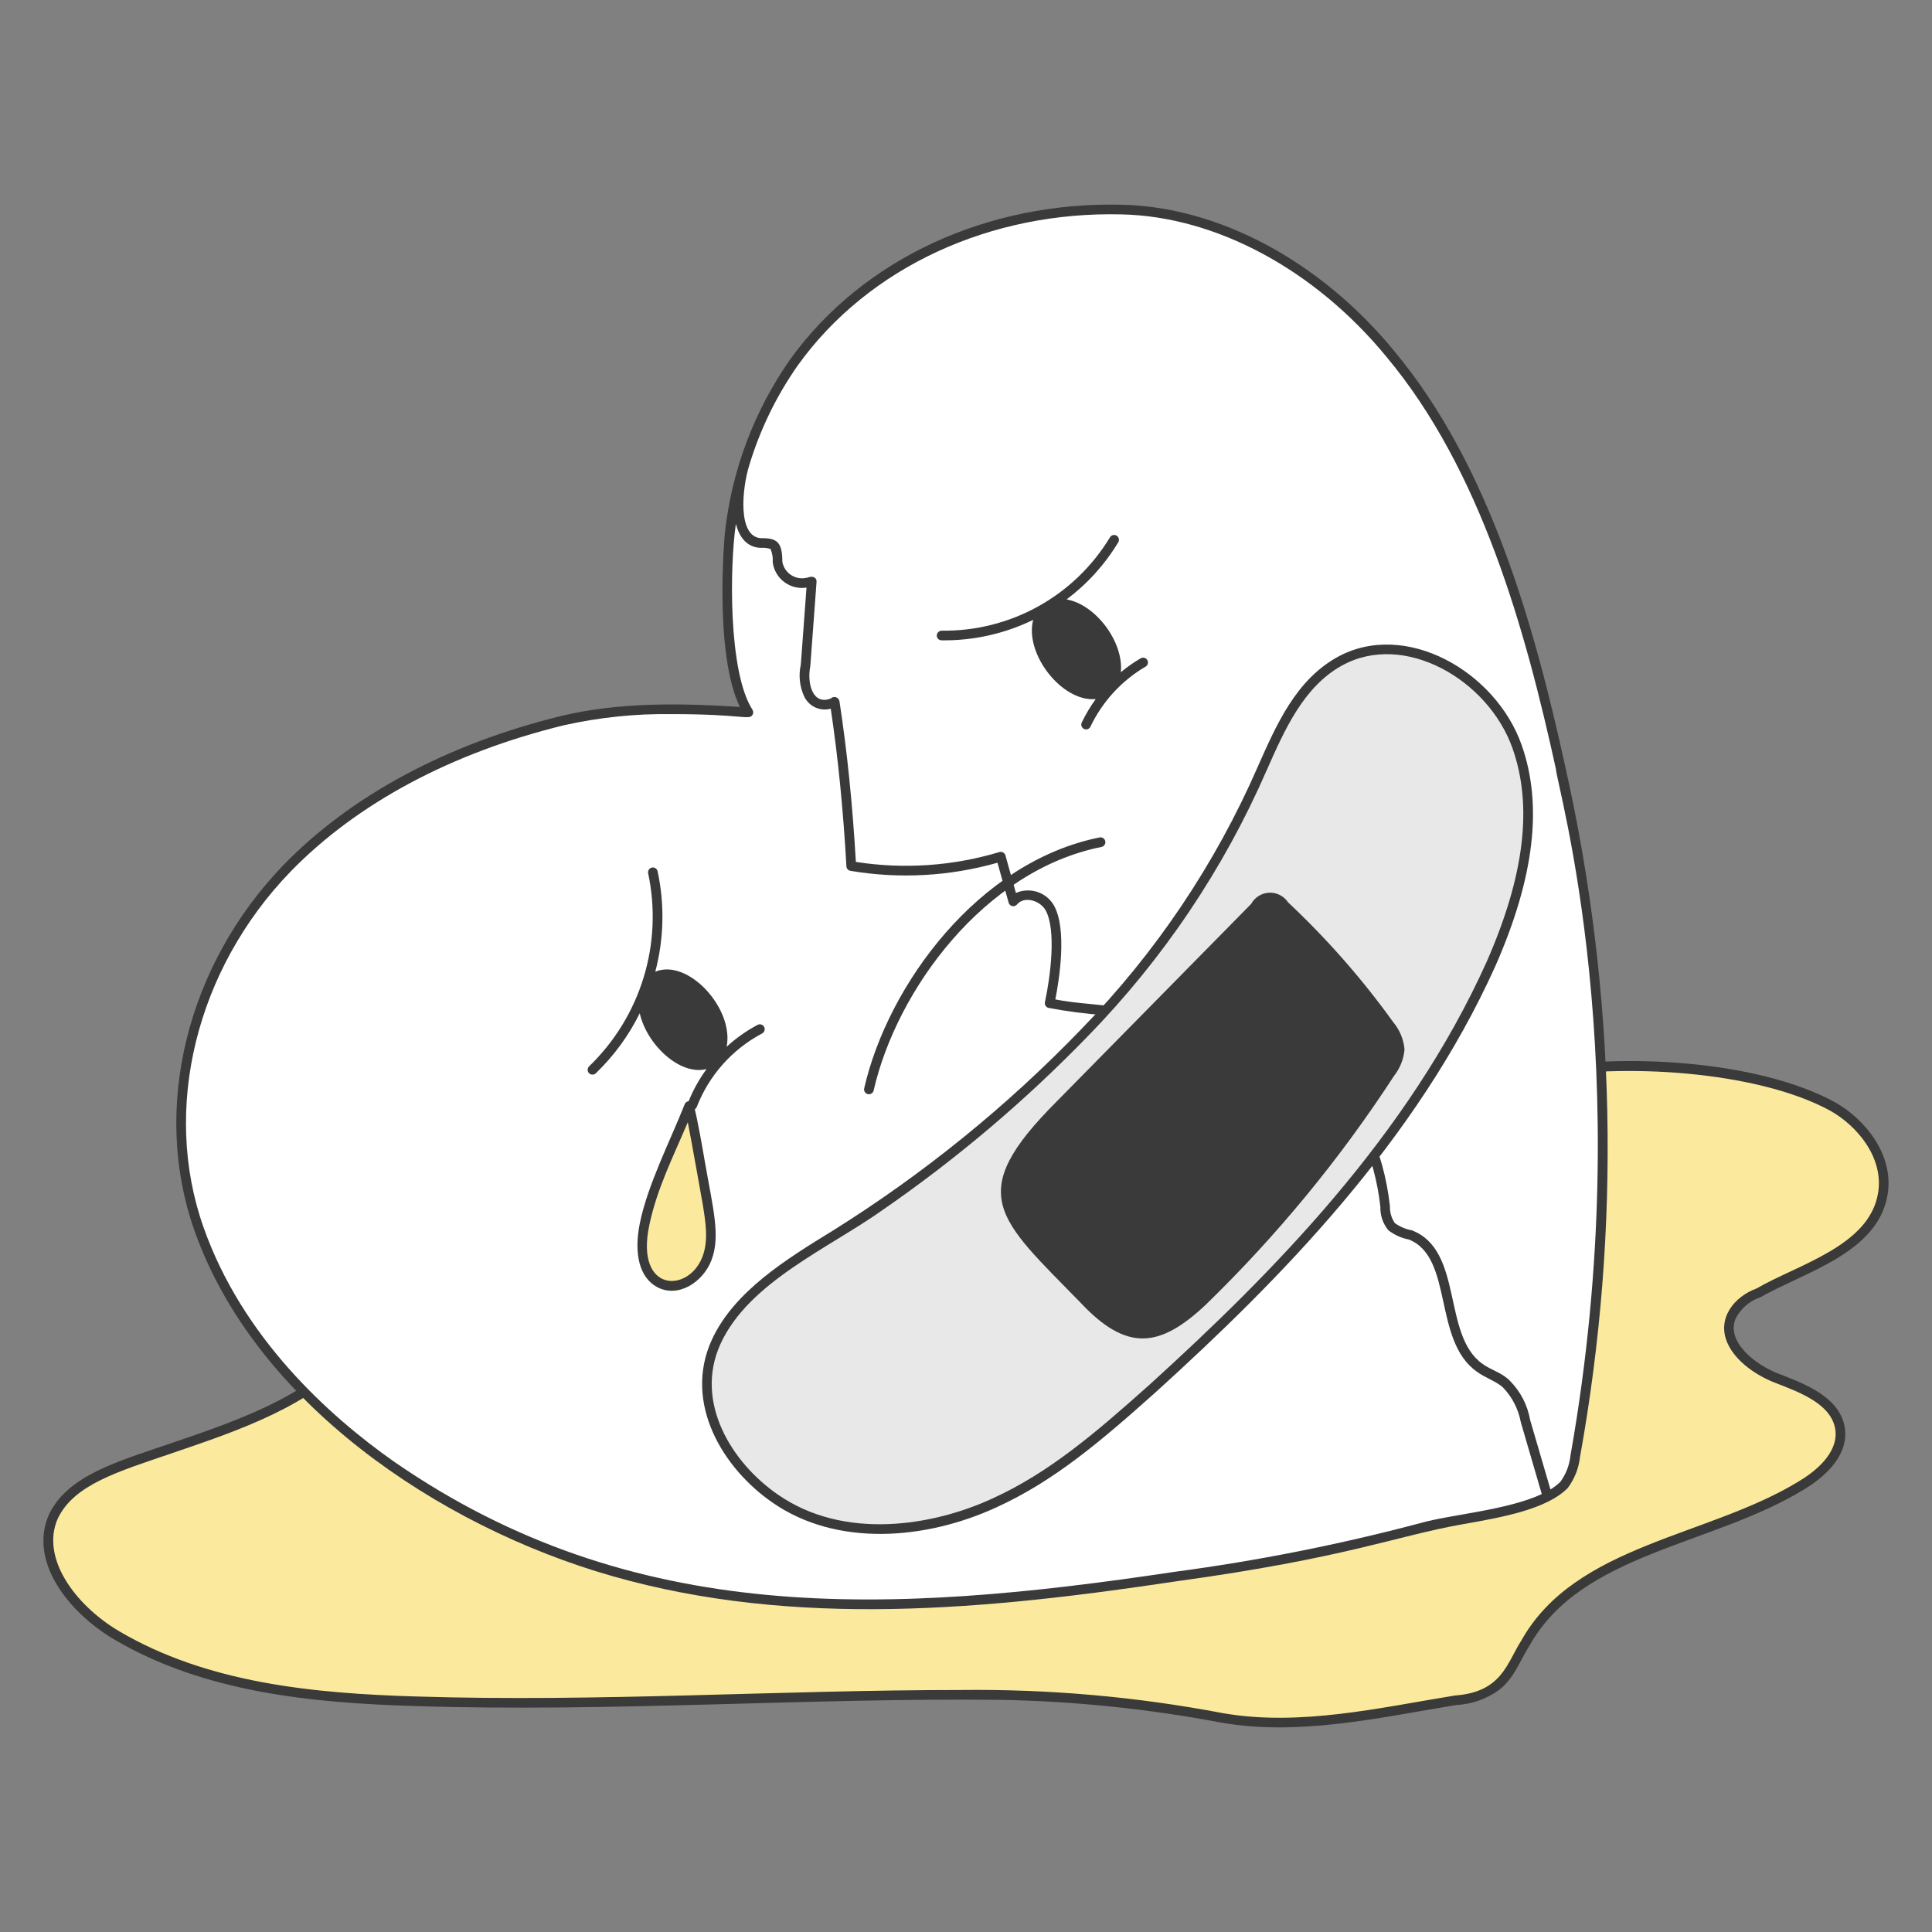 <?xml version="1.0" encoding="UTF-8"?> <svg xmlns="http://www.w3.org/2000/svg" fill="none" viewBox="0 0 200 200"><rect x="0" y="0" width="200" height="200" fill="#808080" stroke="none"/> <g id="bandaid-on-heart --health-wellness-care-bandaid-on-heart"> <g id="group"> <path id="vector" fill="#fbea9d" d="M194.9 123.636C195.538 119.979 192.969 116.314 189.63 114.496C181.686 110.171 167.587 109.557 159.091 111.162C148.231 113.215 137.691 116.862 126.83 118.797C109.841 121.817 92.53 119.724 75.43 117.722C65.11 116.514 54.466 115.372 44.568 118.69C38.768 120.635 32.782 126.683 35.75 132.024C36.592 133.54 38.116 134.824 38.223 136.54C38.08 137.802 37.511 138.978 36.61 139.874C30.342 146.411 20.903 148.566 12.415 151.81C9.615 152.88 6.781 154.264 5.533 156.972C3.417 161.563 7.677 166.661 11.985 169.231C21.219 174.739 32.309 175.78 43.062 176.113C63.279 176.739 83.388 175.213 103.604 175.468C111.291 175.627 118.952 176.419 126.509 177.834C134.565 179.28 142.747 177.296 150.709 176.006C155.818 175.641 156.488 172.306 157.909 170.091C163.393 160.306 177.021 159.506 186.509 153.746C188.653 152.446 190.832 150.409 190.488 147.939C190.083 145.032 186.724 143.745 183.928 142.67C181.132 141.595 178.06 138.988 179.197 136.325C179.472 135.745 179.862 135.227 180.344 134.802C180.825 134.377 181.387 134.054 181.997 133.852C186.8 131.11 193.907 129.33 194.9 123.636Z"></path> <path id="vector_2" fill="#3a3a3a" d="M126.423 178.326C118.894 176.899 111.259 176.11 103.597 175.968C83.497 175.753 63.231 177.256 43.046 176.613C32.328 176.291 21.115 175.227 11.73 169.661C7.03 166.839 2.94 161.603 5.075 156.77C7.021 152.716 12.19 151.29 17.729 149.399C24.495 147.091 31.491 144.699 36.242 139.536C37.075 138.727 37.599 137.653 37.725 136.499C37.625 135.062 36.169 133.766 35.316 132.272C32.244 126.584 38.262 120.265 44.409 118.216C54.489 114.816 65.164 116.042 75.487 117.225C92.328 119.237 109.74 121.318 126.744 118.305C137.522 116.385 148.164 112.705 158.999 110.671C167.951 108.971 181.945 109.771 189.869 114.056C193.045 115.798 196.127 119.565 195.393 123.723C194.358 129.723 186.841 131.66 182.245 134.286C181.687 134.471 181.17 134.765 180.726 135.15C180.282 135.536 179.918 136.005 179.656 136.532C178.707 138.91 181.676 141.267 184.112 142.203C186.963 143.303 190.512 144.665 190.986 147.866C191.386 150.916 188.516 153.127 186.77 154.175C177.24 160.023 163.727 160.733 158.345 170.336C157.345 171.893 156.703 173.856 155.081 175.014C153.804 175.911 152.299 176.428 150.74 176.504C142.691 177.823 134.507 179.727 126.423 178.326ZM99.537 174.947C108.615 174.845 117.681 175.649 126.6 177.347C134.548 178.725 142.728 176.798 150.624 175.517C155.489 175.163 155.992 172.152 157.488 169.826C163.073 159.858 176.825 159.109 186.251 153.326C187.791 152.402 190.319 150.486 189.996 148.01C189.608 145.395 186.496 144.198 183.753 143.143C181.932 142.443 179.678 140.989 178.814 139.01C177.705 136.469 179.544 134.217 181.826 133.388C186.152 130.882 193.47 128.994 194.408 123.557C195.056 119.882 192.262 116.514 189.391 114.941C181.767 110.82 167.776 110.029 159.185 111.66C148.377 113.693 137.777 117.36 126.919 119.295C109.769 122.335 92.282 120.245 75.371 118.224C65.158 117.054 54.596 115.844 44.727 119.17C39.286 120.983 33.442 126.704 36.19 131.793C37.023 133.25 38.604 134.615 38.722 136.515C38.601 137.925 37.977 139.245 36.964 140.233C32.055 145.573 24.937 148.003 18.052 150.352C12.186 152.352 7.679 153.662 5.983 157.194C4.183 161.268 7.768 166.124 12.242 168.808C21.43 174.257 32.492 175.302 43.077 175.619C61.869 176.213 80.676 174.947 99.537 174.947Z"></path> </g> <g id="group_2"> <path id="vector_3" fill="#fff" d="M161.565 79.547C166.755 102.945 167.264 127.139 163.065 150.735C162.948 151.826 162.539 152.866 161.883 153.746C158.983 156.646 150.922 157.108 147.15 158.155C138.772 160.382 130.259 162.07 121.665 163.209C91.695 167.517 65.202 168.961 40.476 151.703C31.743 145.603 24.137 137.291 20.583 127.185C15.967 114.063 20.246 99.643 29.723 89.871C37.347 82.01 47.677 77.164 58.223 74.601C64.457 73.085 71.234 73.31 77.471 73.74C74.571 69.224 75.307 57.286 75.536 55.245C76.204 48.857 78.5 42.747 82.205 37.5C89.876 26.832 103.066 21.4 116.078 21.693C126.938 21.935 137.012 28.282 143.929 36.64C153.665 48.4 158.291 64.826 161.565 79.547Z"></path> <path id="vector_4" fill="#3a3a3a" d="M162.053 79.438C158.842 64.779 154.224 48.193 144.316 36.324C136.706 27.049 126.153 21.393 116.09 21.194C102.34 20.853 89.349 26.709 81.79 37.217C78.061 42.544 75.738 48.727 75.038 55.192C75.024 55.32 73.889 67.573 76.589 73.18C70.484 72.787 64.067 72.68 58.103 74.115C46.3 77.007 36.36 82.335 29.369 89.523C19.313 99.923 15.681 114.769 20.116 127.35C26.336 145.067 45.301 157.994 63.356 163.15C82.361 168.58 102.199 166.633 121.738 163.702C139.465 161.265 144.49 159.008 151.423 157.787C155.48 157.072 160.078 156.261 162.288 154.044C162.994 153.103 163.435 151.989 163.563 150.82C167.834 127.164 167.321 102.892 162.053 79.438V79.438ZM147.025 157.672C138.664 159.891 130.17 161.575 121.595 162.715C91.862 167.174 65.506 168.415 40.769 151.294C33.991 146.524 25.069 138.44 21.059 127.019C16.75 114.791 20.293 100.346 30.086 90.219C36.946 83.166 46.717 77.934 58.342 75.087C62.032 74.258 65.808 73.868 69.59 73.924C76.904 73.924 77.549 74.591 77.904 73.995C77.951 73.915 77.975 73.824 77.974 73.731C77.972 73.638 77.944 73.548 77.894 73.47C75.362 69.533 75.545 58.529 76.178 54.223C76.532 55.623 77.335 56.677 78.764 56.712C79.102 56.687 79.441 56.727 79.764 56.83C79.95 57.268 80.028 57.744 79.993 58.219C80.047 58.622 80.181 59.01 80.386 59.36C80.592 59.71 80.866 60.016 81.192 60.258C81.517 60.502 81.888 60.677 82.282 60.775C82.677 60.872 83.087 60.89 83.488 60.827L82.9 68.8C82.649 69.921 82.778 71.093 83.266 72.133C83.508 72.624 83.913 73.015 84.412 73.24C84.911 73.464 85.472 73.509 86 73.365C86.754 78.415 87.286 83.765 87.621 89.684C87.627 89.797 87.672 89.905 87.748 89.99C87.824 90.074 87.926 90.13 88.038 90.149C93.111 91.004 98.311 90.716 103.259 89.309L104.414 93.446C104.439 93.534 104.487 93.614 104.554 93.677C104.621 93.739 104.704 93.782 104.793 93.801C104.883 93.82 104.976 93.814 105.062 93.783C105.149 93.753 105.225 93.699 105.283 93.628C106.011 92.738 107.642 93.204 108.225 94.205C109.379 96.225 108.734 101.152 108.17 103.744C108.142 103.873 108.166 104.008 108.238 104.12C108.309 104.231 108.422 104.309 108.551 104.338C110.465 104.703 112.4 104.953 114.344 105.088C115.002 105.26 115.629 105.533 116.204 105.896C115.261 107.429 116.404 109.743 118.033 110.439C119.396 110.874 120.846 110.96 122.251 110.691C124.105 110.501 126.679 110.291 127.831 111.785C129.398 113.877 127.045 118.345 128.898 119.735C129.172 119.917 129.481 120.038 129.805 120.091C130.13 120.145 130.461 120.128 130.779 120.044C134.237 119.561 137.627 118.674 140.879 117.401C141.929 119.793 142.608 122.331 142.895 124.927C142.865 125.813 143.161 126.678 143.727 127.36C144.347 127.839 145.071 128.166 145.84 128.314C150.482 130.151 148.307 138.76 152.88 141.995C153.699 142.609 154.993 143.039 155.605 143.65C156.548 144.637 157.183 145.877 157.432 147.219L159.604 154.666C155.991 156.35 150.128 156.785 147.025 157.672ZM162.573 150.685C162.47 151.663 162.112 152.596 161.534 153.392C161.223 153.696 160.876 153.963 160.502 154.186L158.4 147C158.135 145.473 157.411 144.063 156.324 142.959C155.502 142.093 154.324 141.827 153.463 141.183C149.263 138.214 151.533 129.423 146.148 127.36C145.514 127.245 144.913 126.989 144.391 126.612C144.042 126.099 143.865 125.488 143.885 124.868C143.574 121.987 142.798 119.175 141.585 116.543C141.531 116.425 141.433 116.333 141.312 116.285C141.191 116.238 141.057 116.24 140.937 116.29C137.612 117.639 134.133 118.57 130.579 119.062C130.399 119.113 130.21 119.128 130.024 119.106C129.838 119.084 129.658 119.024 129.495 118.932C129.349 118.823 129.173 118.601 129.156 117.909C129.102 115.78 130.065 113.1 128.623 111.177C127.189 109.313 124.423 109.461 122.146 109.693C120.909 109.933 119.632 109.873 118.423 109.517C117.198 108.992 116.299 107.045 117.273 106.151C117.328 106.101 117.371 106.039 117.399 105.97C117.426 105.901 117.439 105.827 117.434 105.752C117.43 105.678 117.409 105.606 117.373 105.541C117.337 105.476 117.287 105.419 117.226 105.376C116.412 104.783 115.493 104.351 114.517 104.103C112.797 103.911 110.998 103.803 109.247 103.46C109.627 101.539 110.509 96.191 109.087 93.702C108.701 93.048 108.09 92.559 107.367 92.326C106.645 92.094 105.863 92.134 105.168 92.44L104.082 88.55C104.064 88.486 104.034 88.426 103.993 88.374C103.952 88.322 103.9 88.279 103.842 88.247C103.784 88.215 103.72 88.194 103.654 88.187C103.588 88.18 103.522 88.186 103.458 88.205C98.644 89.652 93.567 90 88.6 89.225C88.248 83.187 87.69 77.74 86.9 72.589C86.883 72.493 86.84 72.404 86.775 72.332C86.711 72.259 86.628 72.205 86.535 72.176C86.443 72.147 86.344 72.143 86.25 72.166C86.155 72.189 86.069 72.237 86 72.306C84.193 73.029 83.508 70.858 83.884 68.938L84.529 60.228C84.555 59.878 84.257 59.569 83.658 59.771C83.622 59.782 83.586 59.796 83.601 59.799C83.567 59.799 83.534 59.803 83.501 59.81C83.226 59.875 82.941 59.883 82.663 59.834C82.385 59.784 82.12 59.678 81.885 59.523C81.649 59.367 81.448 59.165 81.294 58.928C81.139 58.692 81.035 58.426 80.987 58.148C80.987 56.113 80.424 55.687 78.792 55.713C76.33 55.59 76.81 50.579 77.555 48.191C78.672 44.48 80.378 40.971 82.606 37.8C89.962 27.569 102.64 21.864 116.068 22.194C125.845 22.387 136.116 27.906 143.545 36.961C153.319 48.669 157.892 65.113 161.077 79.654C161.077 81.049 169.727 110.314 162.573 150.685Z"></path> <path id="vector_5" fill="#3a3a3a" d="M89.948 113.275C89.873 113.275 89.799 113.258 89.731 113.226C89.663 113.193 89.604 113.146 89.557 113.087C89.51 113.028 89.477 112.96 89.46 112.887C89.443 112.813 89.443 112.737 89.46 112.664C91.91 101.946 101.283 89.201 113.829 86.692C113.959 86.665 114.094 86.692 114.205 86.765C114.316 86.838 114.393 86.952 114.419 87.082C114.446 87.213 114.42 87.348 114.347 87.459C114.273 87.569 114.159 87.647 114.029 87.673C101.895 90.099 92.819 102.473 90.439 112.887C90.413 112.998 90.351 113.097 90.262 113.167C90.172 113.238 90.062 113.276 89.948 113.275Z"></path> <path id="vector_6" fill="#3a3a3a" d="M79.1 106.3C79.069 106.242 79.027 106.191 78.976 106.149C78.926 106.107 78.867 106.076 78.804 106.057C78.741 106.037 78.675 106.031 78.61 106.037C78.544 106.044 78.481 106.063 78.423 106.094C77.266 106.712 76.192 107.471 75.223 108.355C76.006 104.39 71.197 99.172 67.834 100.594C68.732 97.195 68.815 93.631 68.075 90.194C68.047 90.064 67.968 89.951 67.857 89.879C67.745 89.807 67.61 89.783 67.48 89.811C67.35 89.839 67.237 89.918 67.165 90.029C67.093 90.141 67.069 90.276 67.097 90.406C67.858 93.978 67.697 97.685 66.631 101.177C65.564 104.67 63.626 107.834 61 110.372C60.95 110.417 60.909 110.471 60.881 110.532C60.852 110.593 60.836 110.659 60.833 110.726C60.831 110.793 60.842 110.86 60.866 110.923C60.889 110.985 60.926 111.043 60.972 111.091C61.019 111.14 61.075 111.178 61.136 111.205C61.198 111.231 61.265 111.245 61.332 111.245C61.399 111.245 61.465 111.232 61.527 111.206C61.589 111.18 61.645 111.141 61.692 111.093C63.55 109.304 65.084 107.206 66.226 104.893C66.947 108.115 70.357 111.374 73.144 110.669C72.344 111.759 71.692 112.949 71.203 114.21C71.177 114.272 71.163 114.338 71.163 114.405C71.163 114.472 71.176 114.538 71.203 114.6C71.229 114.662 71.267 114.718 71.315 114.764C71.363 114.811 71.42 114.848 71.483 114.872C71.545 114.896 71.612 114.907 71.679 114.905C71.746 114.903 71.812 114.888 71.873 114.86C71.933 114.832 71.988 114.792 72.033 114.742C72.078 114.692 72.113 114.634 72.135 114.571C73.406 111.314 75.805 108.621 78.894 106.982C78.953 106.951 79.005 106.909 79.047 106.858C79.089 106.807 79.121 106.748 79.14 106.684C79.159 106.621 79.165 106.554 79.159 106.488C79.152 106.422 79.132 106.358 79.1 106.3Z"></path> <path id="vector_7" fill="#3a3a3a" d="M118.768 68.327C118.701 68.213 118.592 68.129 118.464 68.096C118.336 68.062 118.2 68.08 118.085 68.147C117.36 68.569 116.672 69.051 116.027 69.588C116.347 66.488 113.454 62.588 110.414 62.051C112.556 60.445 114.368 58.442 115.753 56.151C115.789 56.095 115.814 56.032 115.826 55.966C115.837 55.9 115.835 55.832 115.82 55.767C115.805 55.702 115.777 55.64 115.738 55.586C115.699 55.532 115.649 55.486 115.591 55.451C115.534 55.417 115.47 55.394 115.404 55.384C115.338 55.375 115.27 55.379 115.205 55.396C115.14 55.413 115.08 55.443 115.027 55.484C114.974 55.525 114.93 55.577 114.897 55.635C113.087 58.621 110.527 61.083 107.473 62.776C104.418 64.469 100.974 65.334 97.482 65.286C97.352 65.291 97.228 65.344 97.134 65.435C97.04 65.526 96.984 65.649 96.975 65.779C96.973 65.911 97.024 66.039 97.116 66.134C97.208 66.229 97.335 66.284 97.467 66.286C100.752 66.331 104.001 65.606 106.955 64.168C106.03 67.677 109.94 72.698 113.429 72.368C112.871 73.139 112.383 73.958 111.971 74.816C111.923 74.934 111.921 75.066 111.967 75.185C112.013 75.304 112.102 75.401 112.217 75.457C112.332 75.512 112.464 75.521 112.586 75.482C112.707 75.443 112.809 75.36 112.871 75.248C114.107 72.643 116.098 70.47 118.586 69.012C118.643 68.979 118.693 68.935 118.733 68.883C118.773 68.831 118.802 68.771 118.819 68.707C118.836 68.644 118.84 68.577 118.832 68.512C118.823 68.447 118.801 68.384 118.768 68.327Z"></path> <path id="vector_8" fill="#fbea9d" d="M66.72 126.755C66.27 128.901 66.29 131.701 68.22 132.777C70.15 133.853 72.414 132.239 73.167 130.303C73.92 128.367 73.531 126.21 73.167 124.174C72.588 120.936 72.092 117.722 71.339 114.496C69.731 118.582 67.646 122.337 66.72 126.755Z"></path> <path id="vector_9" fill="#3a3a3a" d="M67.982 133.214C66.23 132.24 65.591 129.85 66.23 126.657C67.03 122.674 69.4 118.057 70.879 114.312C70.918 114.213 70.988 114.129 71.079 114.072C71.169 114.016 71.275 113.989 71.381 113.997C71.487 114.005 71.588 114.047 71.669 114.116C71.75 114.186 71.807 114.279 71.831 114.383C72.285 116.332 72.631 118.307 72.959 120.217C73.807 125.108 74.62 127.959 73.638 130.485C72.763 132.734 70.179 134.433 67.982 133.214ZM67.209 126.858C65.753 133.805 71.243 133.886 72.709 130.122C73.358 128.455 73.049 126.547 72.753 124.702C72.737 124.602 71.453 117.402 71.201 116.172C69.68 119.773 68.012 123.028 67.209 126.858Z"></path> </g> <g id="group_3"> <path id="vector_10" fill="#e9e8e8" d="M129.95 81.16C132.113 76.434 134.034 71.048 138.66 68.471C145.431 64.701 154.468 69.977 157.049 77.289C159.63 84.601 157.51 92.68 154.36 99.764C146.694 117 133.333 131.111 119.3 143.745C114.264 148.281 109.078 152.764 102.955 155.574C95.955 158.784 86.942 159.754 80.265 155.144C75.111 151.585 71.332 145.032 74.136 138.906C77.136 132.343 85.506 128.758 91.126 124.819C98.729 119.503 105.821 113.491 112.31 106.861C119.616 99.365 125.583 90.672 129.95 81.16V81.16Z"></path> <path id="vector_11" fill="#3a3a3a" d="M157.52 77.122C154.815 69.461 145.432 64.136 138.42 68.035C134.172 70.405 132.164 74.944 130.22 79.335C125.825 89.424 119.638 98.633 111.957 106.515C104.261 114.505 95.612 121.519 86.205 127.4C81.419 130.338 75.996 133.669 73.685 138.7C70.697 145.252 74.856 152.031 79.985 155.557C86.641 160.172 95.863 159.403 103.168 156.031C109.113 153.319 113.943 149.21 119.641 144.117C132.441 132.5 146.627 118.171 154.819 99.967C158.835 90.823 159.718 83.352 157.52 77.122ZM153.9 99.559C145.786 117.591 131.686 131.827 118.967 143.372C113.335 148.405 108.567 152.465 102.746 155.12C96.464 158.02 87.336 159.439 80.546 154.732C75.746 151.432 71.84 145.14 74.588 139.115C77.533 132.7 85.764 129.247 91.408 125.231C99.069 119.939 106.189 113.903 112.664 107.212C120.429 99.246 126.684 89.937 131.127 79.738C133.003 75.499 134.943 71.115 138.897 68.908C145.373 65.308 154.078 70.392 156.571 77.455C158.687 83.433 157.812 90.665 153.9 99.559Z"></path> <path id="vector_12" fill="#3a3a3a" d="M145.394 108.634C145.305 107.598 144.898 106.614 144.229 105.818C141.013 101.342 137.368 97.189 133.348 93.418C133.136 93.096 132.845 92.833 132.502 92.657C132.159 92.481 131.776 92.396 131.39 92.411C131.005 92.427 130.63 92.542 130.302 92.745C129.975 92.949 129.705 93.234 129.52 93.572L109.38 114.033C99.734 123.679 103.325 126.103 111.846 134.841C116.623 139.936 120.029 139.573 124.814 135.069C132.178 127.922 138.719 119.972 144.314 111.369C144.936 110.584 145.311 109.632 145.394 108.634Z"></path> </g> </g> </svg> 